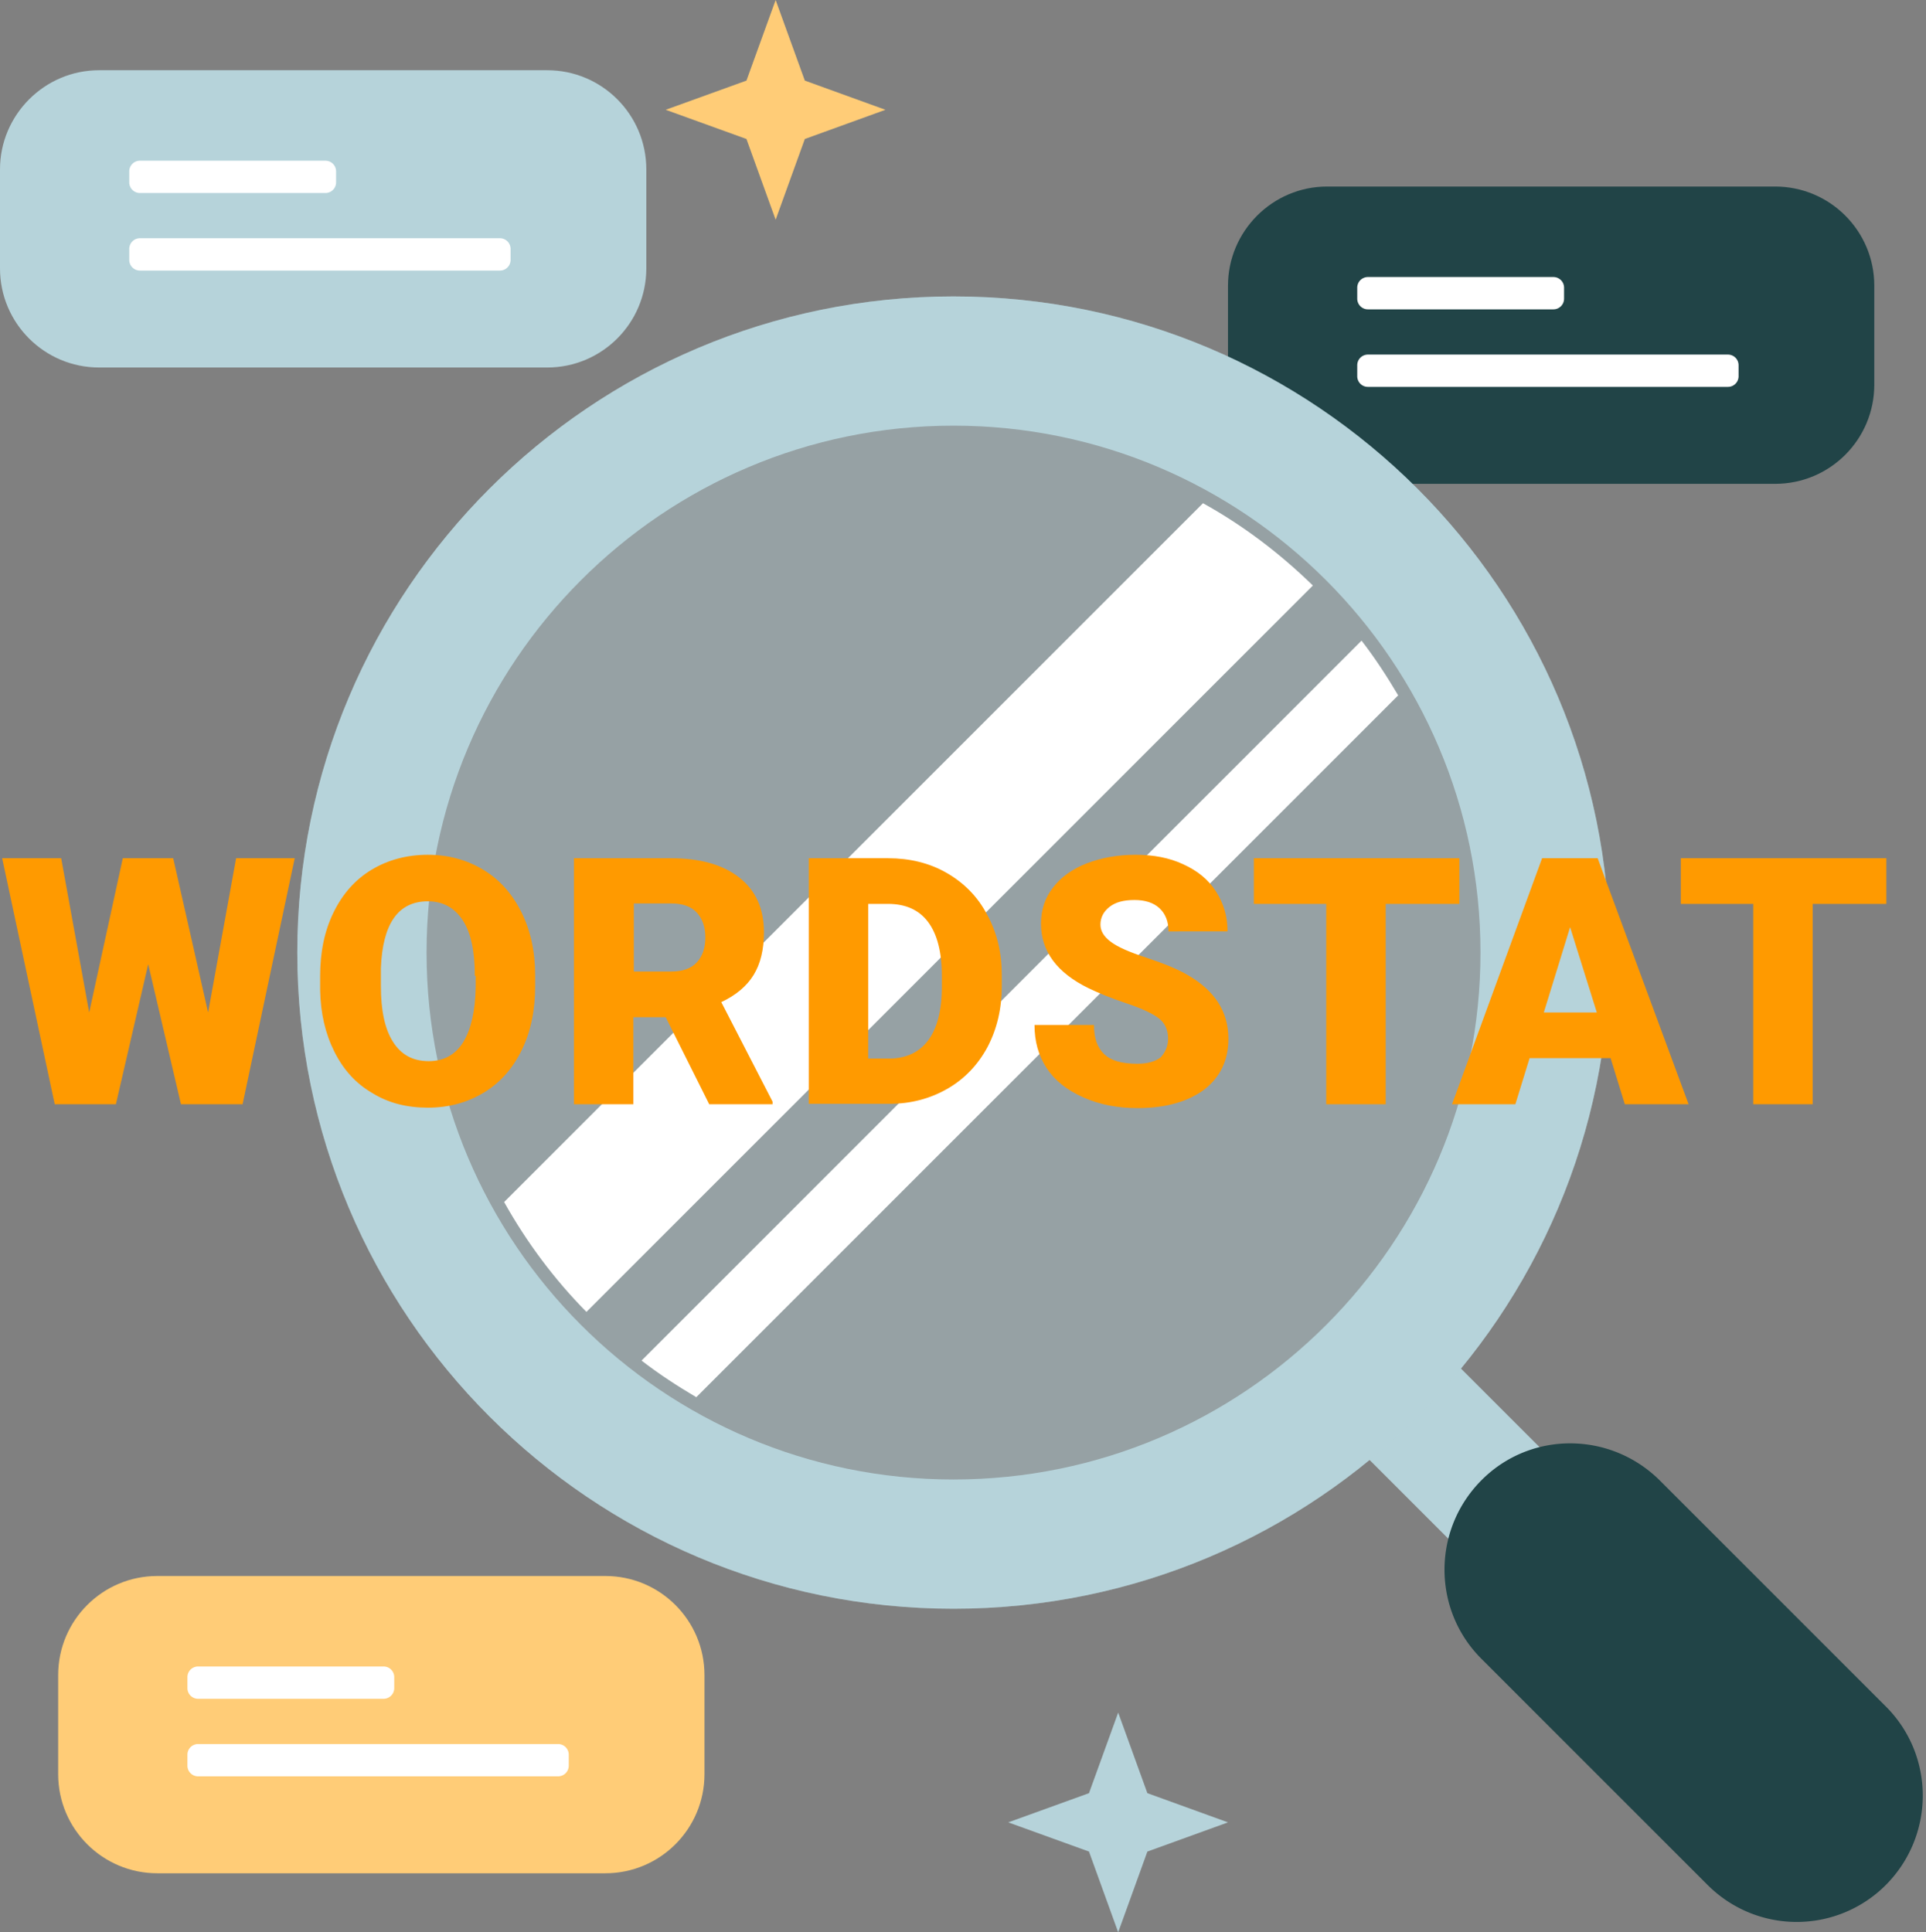 <svg width="298" height="299" xmlns="http://www.w3.org/2000/svg"><rect width="100%" height="100%" fill="#808080" stroke="none"/><g fill-rule="nonzero" fill="none"><path d="M274.667 74.867h-69.334C196.867 74.867 190 68 190 59.533V44.2c0-8.4 6.867-15.333 15.333-15.333h69.334c8.466 0 15.333 6.866 15.333 15.333v15.333c0 8.467-6.867 15.334-15.333 15.334z" fill="#214447"/><path d="M240.333 47.867h-28.666A1.65 1.65 0 01210 46.2v-1.667a1.65 1.65 0 011.667-1.666h28.666A1.65 1.65 0 01242 44.533V46.2a1.65 1.65 0 01-1.667 1.667zM267.333 59.867h-55.666A1.65 1.65 0 01210 58.2v-1.667a1.65 1.65 0 011.667-1.666h55.666A1.65 1.65 0 01269 56.533V58.2a1.65 1.65 0 01-1.667 1.667z" fill="#FFF"/><path d="M93.667 289.867H24.333C15.867 289.867 9 283 9 274.533V259.2c0-8.467 6.867-15.333 15.333-15.333h69.334c8.466 0 15.333 6.866 15.333 15.333v15.333c0 8.467-6.867 15.334-15.333 15.334z" fill="#FC7"/><path d="M59.333 262.867H30.667A1.651 1.651 0 0129 261.2v-1.667a1.65 1.65 0 011.667-1.666h28.666A1.65 1.65 0 0161 259.533v1.667c0 .933-.733 1.667-1.667 1.667zM86.333 274.867H30.667A1.651 1.651 0 0129 273.2v-1.667a1.65 1.65 0 011.667-1.666h55.666A1.65 1.65 0 0188 271.533v1.667c0 .933-.733 1.667-1.667 1.667z" fill="#FFF"/><path d="M84.667 56.867H15.333C6.867 56.867 0 50 0 41.533V26.2c0-8.4 6.867-15.333 15.333-15.333h69.334C93.133 10.867 100 17.733 100 26.2v15.333c0 8.467-6.867 15.334-15.333 15.334z" fill="#B6D3DA"/><path d="M50.333 29.867H21.667A1.65 1.65 0 0120 28.2v-1.667a1.65 1.65 0 011.667-1.666h28.666A1.65 1.65 0 0152 26.533V28.2a1.65 1.65 0 01-1.667 1.667zM77.334 41.867H21.666A1.65 1.65 0 0120 40.2v-1.667a1.65 1.65 0 011.667-1.666h55.666A1.65 1.65 0 0179 38.533V40.2a1.65 1.65 0 01-1.666 1.667z" fill="#FFF"/><path fill="#B6D3DA" d="M265.073 250.793l-46.009-46.009-14.142 14.142 46.009 46.009z"/><path d="M278 297.4c-5 0-10-1.933-13.8-5.733l-35-35c-7.6-7.6-7.6-19.934 0-27.6 7.6-7.667 19.933-7.6 27.6 0l35 35c7.6 7.6 7.6 19.933 0 27.6A19.49 19.49 0 01278 297.4z" fill="#214447"/><path d="M147.533 248.933c56.076 0 101.534-45.458 101.534-101.533S203.609 45.867 147.533 45.867C91.458 45.867 46 91.325 46 147.4s45.458 101.533 101.533 101.533z" fill="#B6D3DA" opacity=".4"/><path d="M147.533 65.867c44.934 0 81.534 36.533 81.534 81.533s-36.534 81.533-81.534 81.533c-45 0-81.533-36.6-81.533-81.533s36.533-81.533 81.533-81.533zm0-20C91.467 45.867 46 91.333 46 147.4s45.467 101.533 101.533 101.533c56.067 0 101.534-45.466 101.534-101.533S203.533 45.867 147.533 45.867z" fill="#B6D3DA"/><path d="M78 186c3.467 6.2 7.733 11.933 12.733 17l112.4-112.4c-5.066-4.933-10.733-9.267-17-12.733L78 186zM107.733 216.2l108.6-108.6c-1.733-2.933-3.6-5.8-5.666-8.467l-111.4 111.4c2.666 2.067 5.533 3.934 8.466 5.667z" fill="#FFF"/><path fill="#FF9A00" d="M32.2 156.667l4.333-23.867H45.6l-8.067 38.067H28L22.933 149.2l-5 21.667H8.467L.334 132.8h9.133l4.333 23.867L19 132.8h7.8zM82.8 152.6c0 3.733-.667 7-2.067 9.867-1.4 2.866-3.333 5.066-5.866 6.6-2.534 1.533-5.4 2.333-8.667 2.333-3.267 0-6.133-.733-8.6-2.267-2.533-1.466-4.467-3.6-5.867-6.4-1.4-2.8-2.133-5.933-2.2-9.533v-2.133c0-3.734.667-7 2.067-9.867 1.4-2.867 3.333-5.067 5.867-6.6 2.533-1.533 5.466-2.333 8.733-2.333 3.2 0 6.067.8 8.6 2.333 2.533 1.533 4.467 3.733 5.867 6.533 1.4 2.8 2.133 6.067 2.133 9.734v1.733zm-9.333-1.6c0-3.8-.6-6.667-1.867-8.6-1.267-1.933-3.067-2.933-5.4-2.933-4.6 0-7 3.466-7.267 10.333v2.8c0 3.733.6 6.6 1.867 8.6s3.067 3 5.533 3c2.334 0 4.134-1 5.334-2.933 1.2-1.934 1.866-4.8 1.933-8.467V151h-.133zM103 157.4h-5v13.467h-9.2V132.8h15c4.534 0 8.067 1 10.6 3 2.534 2 3.8 4.8 3.8 8.467 0 2.666-.533 4.866-1.6 6.6-1.066 1.733-2.733 3.133-5 4.2l7.934 15.4v.4h-9.8L103 157.4zm-4.933-7.067h5.8c1.733 0 3.067-.466 3.933-1.4.867-.933 1.334-2.2 1.334-3.866 0-1.667-.467-2.934-1.334-3.867-.866-.933-2.2-1.4-3.933-1.4h-5.8v10.533zM125.134 170.867V132.8H137.4c3.334 0 6.4.733 9.067 2.267 2.667 1.533 4.8 3.666 6.267 6.466 1.533 2.8 2.266 5.867 2.266 9.334v1.733c0 3.467-.733 6.6-2.2 9.4-1.466 2.733-3.533 4.933-6.2 6.467-2.666 1.533-5.666 2.333-8.933 2.333h-12.533v.067zm9.2-31V163.8h3.2c2.6 0 4.666-.933 6.066-2.8 1.4-1.867 2.134-4.667 2.134-8.333V151c0-3.667-.734-6.467-2.134-8.333-1.4-1.867-3.466-2.8-6.2-2.8h-3.066zM180.733 160.733c0-1.333-.466-2.4-1.4-3.133-.933-.733-2.6-1.533-5-2.333-2.4-.8-4.333-1.6-5.866-2.334-4.934-2.4-7.401-5.733-7.401-10 0-2.133.601-4 1.867-5.6 1.2-1.6 3-2.866 5.2-3.733 2.267-.867 4.8-1.333 7.6-1.333 2.734 0 5.2.466 7.334 1.466 2.2 1 3.866 2.334 5.066 4.2 1.2 1.867 1.8 3.867 1.8 6.2H180.8c0-1.533-.467-2.733-1.4-3.6-.933-.866-2.267-1.266-3.867-1.266-1.666 0-2.933.333-3.866 1.066-.934.734-1.4 1.667-1.4 2.734 0 1 .533 1.866 1.6 2.666 1.066.8 2.866 1.6 5.533 2.467 2.6.867 4.8 1.733 6.467 2.733 4.133 2.4 6.2 5.667 6.2 9.8 0 3.334-1.267 5.934-3.734 7.867-2.533 1.867-5.933 2.867-10.333 2.867-3.067 0-5.867-.534-8.4-1.667-2.533-1.133-4.4-2.6-5.667-4.533-1.267-1.934-1.867-4.134-1.867-6.667h9.201c0 2.067.533 3.533 1.6 4.533 1.066 1 2.733 1.467 5.133 1.467 1.533 0 2.733-.333 3.6-1 .667-.733 1.133-1.667 1.133-2.867zM225.8 139.867h-11.4v31h-9.2v-31H194V132.8h31.8zM249.2 163.733h-12.533l-2.2 7.134h-9.8L238.6 132.8h8.6l14.067 38.067H251.4l-2.2-7.134zm-10.333-7.066h8.2l-4.133-13.2-4.067 13.2zM291.867 139.867h-11.401v31h-9.199v-31h-11.201V132.8h31.801z"/><path fill="#B6D3DA" d="M173.011 299l4.517-12.493L190 281.989l-12.472-4.517L173.011 265l-4.518 12.472L156 281.989l12.493 4.518z"/><path fill="#FC7" d="M120.011 34l4.517-12.493L137 16.99l-12.472-4.517L120.011 0l-4.518 12.472L103 16.989l12.493 4.518z"/></g></svg>